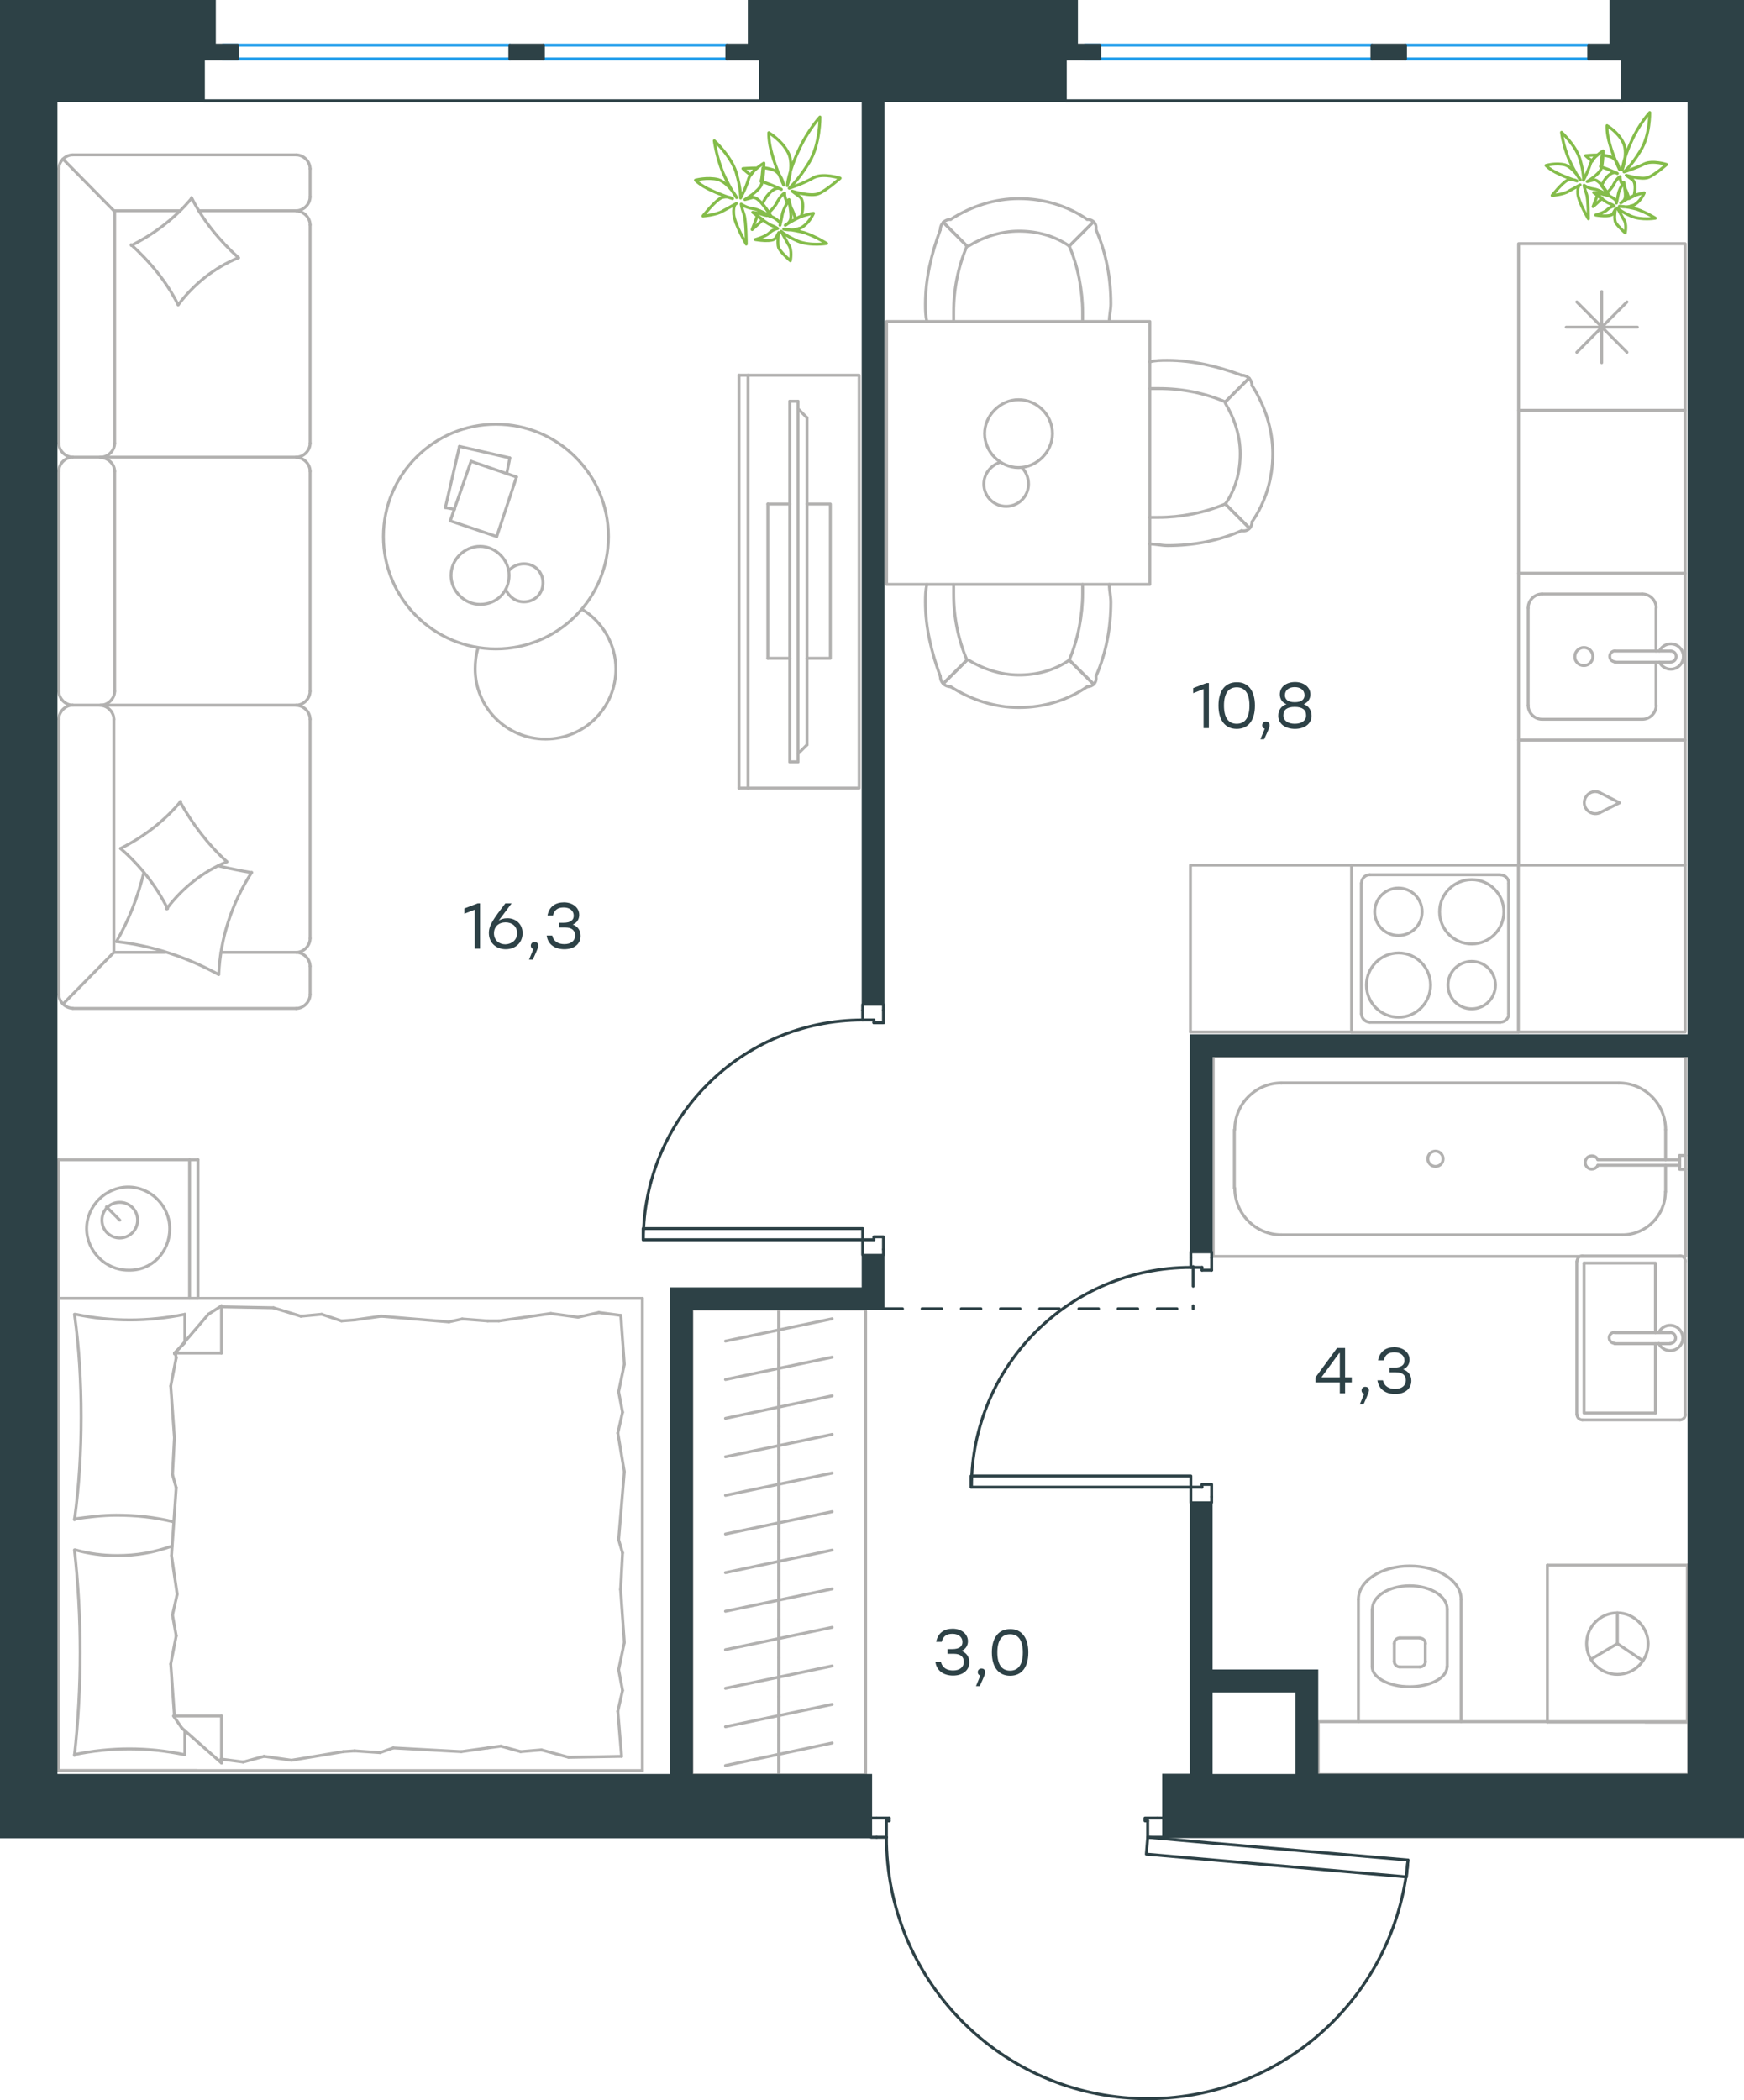 <?xml version="1.0" encoding="utf-8"?>
<!-- Generator: Adobe Illustrator 26.5.0, SVG Export Plug-In . SVG Version: 6.00 Build 0)  -->
<svg version="1.1" id="Слой_1" xmlns="http://www.w3.org/2000/svg" xmlns:xlink="http://www.w3.org/1999/xlink" x="0px" y="0px"
	 viewBox="0 0 889.7 1071.2" style="enable-background:new 0 0 889.7 1071.2;" xml:space="preserve">
<style type="text/css">
	.st0{fill:none;stroke:#B2B1B0;stroke-width:1.5;stroke-linecap:round;stroke-linejoin:round;stroke-miterlimit:22.926;}
	.st1{fill:none;stroke:#2D4146;stroke-width:1.5;stroke-linecap:round;stroke-linejoin:round;stroke-miterlimit:22.926;}
	.st2{fill:none;stroke:#1D9CEB;stroke-width:1.5;stroke-linecap:round;stroke-linejoin:round;stroke-miterlimit:22.926;}
	.st3{fill:#2D4146;stroke:#2D4146;stroke-miterlimit:10;}
	.st4{enable-background:new    ;}
	.st5{fill:#2D4146;}
	
		.st6{fill:none;stroke:#2D4146;stroke-width:1.5;stroke-linecap:round;stroke-linejoin:round;stroke-miterlimit:22.926;stroke-dasharray:10;}
	.st7{fill:none;stroke:#84BC4A;stroke-width:1.5;stroke-linecap:round;stroke-linejoin:round;stroke-miterlimit:22.926;}
</style>
<g>
	<line class="st0" x1="397.3" y1="668.5" x2="397.3" y2="688.2"/>
	<line class="st0" x1="370.1" y1="684.1" x2="424.5" y2="672.7"/>
	<line class="st0" x1="397.3" y1="688.2" x2="397.3" y2="707.9"/>
	<line class="st0" x1="370.1" y1="703.7" x2="424.5" y2="692.3"/>
	<line class="st0" x1="397.3" y1="707.9" x2="397.3" y2="727.6"/>
	<line class="st0" x1="370.1" y1="723.5" x2="424.5" y2="712"/>
	<line class="st0" x1="397.3" y1="727.6" x2="397.3" y2="747.2"/>
	<line class="st0" x1="370.1" y1="743.1" x2="424.5" y2="731.7"/>
	<line class="st0" x1="397.3" y1="747.2" x2="397.3" y2="767"/>
	<line class="st0" x1="370.1" y1="762.8" x2="424.5" y2="751.4"/>
	<line class="st0" x1="397.3" y1="767" x2="397.3" y2="786.6"/>
	<line class="st0" x1="370.1" y1="782.5" x2="424.5" y2="771.1"/>
	<line class="st0" x1="397.3" y1="667.8" x2="397.3" y2="905.4"/>
	<line class="st0" x1="397.3" y1="786.6" x2="397.3" y2="806.3"/>
	<line class="st0" x1="370.1" y1="802.2" x2="424.5" y2="790.7"/>
	<line class="st0" x1="397.3" y1="806.3" x2="397.3" y2="825.9"/>
	<line class="st0" x1="370.1" y1="821.9" x2="424.5" y2="810.5"/>
	<line class="st0" x1="397.3" y1="825.9" x2="397.3" y2="845.6"/>
	<line class="st0" x1="370.1" y1="841.5" x2="424.5" y2="830.1"/>
	<line class="st0" x1="397.3" y1="845.6" x2="397.3" y2="865.4"/>
	<line class="st0" x1="370.1" y1="861.2" x2="424.5" y2="849.8"/>
	<line class="st0" x1="397.3" y1="865.4" x2="397.3" y2="885"/>
	<line class="st0" x1="370.1" y1="880.8" x2="424.5" y2="869.4"/>
	<line class="st0" x1="397.3" y1="885" x2="397.3" y2="904.7"/>
	<line class="st0" x1="370.1" y1="900.6" x2="424.5" y2="889.1"/>
	<rect x="353" y="667.8" class="st0" width="88.6" height="237.6"/>
</g>
<line class="st0" x1="849.7" y1="607.9" x2="849.7" y2="594.4"/>
<path class="st0" d="M815.1,591.5c-0.7-1.4-2.2-2.2-3.8-1.8c-1.5,0.3-2.6,1.7-2.6,3.3s1.1,2.9,2.6,3.3c1.5,0.3,3.1-0.4,3.8-1.8"/>
<line class="st0" x1="856.9" y1="594.4" x2="815.1" y2="594.4"/>
<line class="st0" x1="856.9" y1="591.6" x2="815.1" y2="591.6"/>
<line class="st0" x1="856.9" y1="589.4" x2="859.9" y2="589.4"/>
<polyline class="st0" points="856.9,589.4 856.9,596.5 859.9,596.5 "/>
<path class="st0" d="M736.2,591.1c0-2.1-1.7-3.9-3.9-3.9c-2.1,0-3.9,1.7-3.9,3.9c0,2.1,1.7,3.9,3.9,3.9S736.2,593.3,736.2,591.1"/>
<path class="st0" d="M827.6,629.9c12.2,0,22-9.9,22-22"/>
<path class="st0" d="M849.7,576.2c0-13.1-10.7-23.8-23.8-23.8"/>
<path class="st0" d="M629.9,606.1c0,13.1,10.7,23.8,23.8,23.8"/>
<path class="st0" d="M653.7,552.4c-13.1,0-23.8,10.7-23.8,23.8"/>
<line class="st0" x1="849.7" y1="576.3" x2="849.7" y2="591.6"/>
<line class="st0" x1="827.6" y1="629.9" x2="653.6" y2="629.9"/>
<line class="st0" x1="629.7" y1="606.1" x2="629.7" y2="576.3"/>
<line class="st0" x1="653.6" y1="552.4" x2="825.8" y2="552.4"/>
<rect x="618.9" y="538.8" class="st0" width="241" height="102.1"/>
<g>
	<path class="st0" d="M714.1,835.5c-1.6,0-2.8,1.3-2.8,2.8"/>
	<path class="st0" d="M727.2,838.4c0-1.6-1.3-2.8-2.8-2.8"/>
	<path class="st0" d="M711.3,847.5c0,1.6,1.3,2.8,2.8,2.8"/>
	<path class="st0" d="M724.4,850.3c1.6,0,2.8-1.3,2.8-2.8"/>
	<line class="st0" x1="711.3" y1="847.5" x2="711.3" y2="838.4"/>
	<line class="st0" x1="714.1" y1="835.5" x2="724.3" y2="835.5"/>
	<line class="st0" x1="727.1" y1="838.4" x2="727.1" y2="847.5"/>
	<line class="st0" x1="724.3" y1="850.3" x2="714.1" y2="850.3"/>
	<path class="st0" d="M700,850.2c0,5.6,8.6,10.2,19.1,10.2c10.6,0,19.1-4.5,19.1-10.2"/>
	<line class="st0" x1="700" y1="820.9" x2="700" y2="850.3"/>
	<path class="st0" d="M738.3,820.8c0-6.6-8.6-11.9-19.1-11.9c-10.6,0-19.1,5.3-19.1,11.9"/>
	<line class="st0" x1="738.3" y1="820.9" x2="738.3" y2="850.3"/>
	<path class="st0" d="M745.4,815.8c0-9.4-11.7-17-26.2-17s-26.2,7.6-26.2,17"/>
	<line class="st0" x1="693" y1="815.8" x2="693" y2="878.2"/>
	<line class="st0" x1="745.4" y1="815.8" x2="745.4" y2="878.2"/>
	<rect x="672.5" y="878.2" class="st0" width="188.9" height="27"/>
</g>
<g>
	<line class="st0" x1="844.5" y1="685.4" x2="844.5" y2="720.8"/>
	<polyline class="st0" points="844.5,679.8 844.5,644.3 808.1,644.3 	"/>
	<polyline class="st0" points="808.1,644.3 808.1,720.8 844.5,720.8 	"/>
	<path class="st0" d="M804.5,721.5c0,1.6,1.3,2.8,2.8,2.8"/>
	<path class="st0" d="M807.3,640.6c-1.6,0-2.8,1.3-2.8,2.8"/>
	<path class="st0" d="M857,724.3c1.6,0,2.8-1.3,2.8-2.8"/>
	<path class="st0" d="M859.8,643.4c0-1.6-1.3-2.8-2.8-2.8"/>
	<path class="st0" d="M823.7,679.6c-1.6,0-2.8,1.3-2.8,2.8c0,1.6,1.3,2.8,2.8,2.8"/>
	<line class="st0" x1="852" y1="685.4" x2="823.7" y2="685.4"/>
	<path class="st0" d="M852,685.3c1.6,0,2.8-1.3,2.8-2.8c0-1.6-1.3-2.8-2.8-2.8"/>
	<line class="st0" x1="852" y1="679.8" x2="823.7" y2="679.8"/>
	<path class="st0" d="M846.2,685.3c1.3,2.7,4.4,4.2,7.3,3.5c2.9-0.7,5-3.3,5-6.3s-2.1-5.6-5-6.3c-3-0.7-6,0.8-7.3,3.5"/>
	<line class="st0" x1="856.9" y1="724.3" x2="807.3" y2="724.3"/>
	<line class="st0" x1="804.4" y1="721.6" x2="804.4" y2="643.5"/>
	<line class="st0" x1="807.3" y1="640.7" x2="856.9" y2="640.7"/>
	<line class="st0" x1="859.7" y1="643.5" x2="859.7" y2="721.6"/>
</g>
<g>
	<line class="st0" x1="844.8" y1="359.8" x2="844.8" y2="337.8"/>
	<path class="st0" d="M808,339.5c2.5,0,4.6-2.1,4.6-4.6c0-2.6-2.1-4.6-4.6-4.6s-4.6,2.1-4.6,4.6C803.3,337.4,805.4,339.5,808,339.5"
		/>
	<path class="st0" d="M824,332c-1.6,0-2.8,1.3-2.8,2.8c0,1.6,1.3,2.8,2.8,2.8"/>
	<line class="st0" x1="852.2" y1="337.8" x2="823.9" y2="337.8"/>
	<path class="st0" d="M852.3,337.7c1.6,0,2.8-1.3,2.8-2.8c0-1.6-1.3-2.8-2.8-2.8"/>
	<line class="st0" x1="852.2" y1="332.1" x2="823.9" y2="332.1"/>
	<path class="st0" d="M846.5,337.7c1.3,2.7,4.4,4.2,7.3,3.5c2.9-0.7,5-3.3,5-6.3s-2.1-5.7-5-6.3c-2.9-0.7-6,0.8-7.3,3.5"/>
	<path class="st0" d="M837.8,366.9c3.9,0,7.1-3.2,7.1-7.1"/>
	<path class="st0" d="M844.9,310.1c0-3.9-3.2-7.1-7.1-7.1"/>
	<path class="st0" d="M779.6,359.8c0,3.9,3.2,7.1,7.1,7.1"/>
	<path class="st0" d="M786.7,303c-3.9,0-7.1,3.2-7.1,7.1"/>
	<line class="st0" x1="837.7" y1="366.9" x2="786.7" y2="366.9"/>
	<line class="st0" x1="779.6" y1="359.8" x2="779.6" y2="310.2"/>
	<line class="st0" x1="786.7" y1="303" x2="837.7" y2="303"/>
	<line class="st0" x1="844.8" y1="310.2" x2="844.8" y2="332.1"/>
	<rect x="774.7" y="292.4" class="st0" width="85" height="85.1"/>
	<line class="st0" x1="804.4" y1="154" x2="830" y2="179.7"/>
	<line class="st0" x1="804.4" y1="179.7" x2="830" y2="154"/>
	<line class="st0" x1="817.1" y1="148.7" x2="817.1" y2="185"/>
	<line class="st0" x1="799" y1="166.9" x2="835.3" y2="166.9"/>
	<rect x="774.7" y="124.3" class="st0" width="85" height="85"/>
	<path class="st0" d="M816.1,404.3c-2.4-1.1-5.1-0.4-6.7,1.7c-1.6,2-1.6,4.9,0,6.9s4.4,2.7,6.7,1.7"/>
	<polyline class="st0" points="816.1,414.6 826.2,409.5 816.1,404.3 	"/>
	<rect x="774.7" y="377.5" class="st0" width="85" height="63.8"/>
	<path class="st0" d="M729.8,502.5c0-9-7.3-16.4-16.3-16.4s-16.4,7.3-16.4,16.4c0,9,7.3,16.4,16.4,16.4
		C722.5,518.9,729.8,511.5,729.8,502.5"/>
	<path class="st0" d="M762.9,502.5c0-6.7-5.4-12.1-12.1-12.1c-6.7,0-12.1,5.4-12.1,12.1s5.4,12.1,12.1,12.1S762.9,509.2,762.9,502.5
		"/>
	<path class="st0" d="M767.2,465.1c0-9-7.3-16.4-16.4-16.4c-9,0-16.4,7.3-16.4,16.4c0,9,7.3,16.4,16.4,16.4S767.2,474.1,767.2,465.1
		"/>
	<path class="st0" d="M725.5,465.1c0-6.7-5.4-12.1-12.1-12.1c-6.7,0-12.1,5.4-12.1,12.1s5.4,12.1,12.1,12.1S725.5,471.8,725.5,465.1
		"/>
	<path class="st0" d="M765.5,521.4c2.3,0,4.2-1.9,4.2-4.2"/>
	<path class="st0" d="M694.6,517.2c0,2.3,1.9,4.2,4.2,4.2"/>
	<path class="st0" d="M769.7,450.5c0-2.3-1.9-4.2-4.2-4.2"/>
	<path class="st0" d="M698.8,446.2c-2.3,0-4.2,1.9-4.2,4.2"/>
	<line class="st0" x1="765.4" y1="521.5" x2="698.7" y2="521.5"/>
	<line class="st0" x1="769.6" y1="450.5" x2="769.6" y2="517.2"/>
	<line class="st0" x1="698.7" y1="446.2" x2="765.4" y2="446.2"/>
	<line class="st0" x1="694.5" y1="517.2" x2="694.5" y2="450.5"/>
	<rect x="689.5" y="441.3" class="st0" width="85.1" height="85.2"/>
	<polyline class="st0" points="607.3,526.4 607.3,441.3 689.5,441.3 	"/>
	<line class="st0" x1="774.7" y1="209.4" x2="774.7" y2="292.4"/>
	<line class="st0" x1="859.7" y1="209.4" x2="859.7" y2="292.4"/>
	<line class="st0" x1="689.5" y1="526.4" x2="607.3" y2="526.4"/>
	<polyline class="st0" points="774.7,526.4 859.7,526.4 859.7,441.3 	"/>
</g>
<g>
	<line class="st0" x1="860.8" y1="798.4" x2="789.4" y2="798.4"/>
	<g>
		<line class="st0" x1="789.4" y1="878.4" x2="789.4" y2="798.4"/>
		<line class="st0" x1="839.4" y1="878.4" x2="860.8" y2="878.4"/>
		<line class="st0" x1="789.4" y1="878.4" x2="860.8" y2="878.4"/>
		<line class="st0" x1="825.1" y1="838.4" x2="837.9" y2="847"/>
		<line class="st0" x1="825.1" y1="838.4" x2="825.1" y2="822.7"/>
		<line class="st0" x1="825.1" y1="838.4" x2="811.6" y2="846.4"/>
		<path class="st0" d="M825.1,822.7c-8.7,0-15.7,7-15.7,15.7c0,8.6,7,15.7,15.7,15.7s15.7-7,15.7-15.7
			C840.8,830.1,833.7,822.7,825.1,822.7z"/>
		<line class="st0" x1="860.8" y1="878.4" x2="860.8" y2="798.4"/>
	</g>
</g>
<g>
	<rect x="452.3" y="164" class="st0" width="134.3" height="134.1"/>
	<path class="st0" d="M545.5,336.7c-7.6,5.3-16.6,7.6-25.7,7.6c-9.1,0-18.2-3-25.7-7.6"/>
	<path class="st0" d="M565.9,298.1c0,3,0.8,6,0.8,9.1c0,12.8-2.3,25.7-7.6,37.8"/>
	<path class="st0" d="M479.7,345c-4.5-12.1-7.6-24.9-7.6-37.8c0-3,0-6,0.8-9.1"/>
	<path class="st0" d="M552.3,298.1c0,1.5,0,3,0,4.5c0,11.3-2.3,23.4-6.8,34"/>
	<path class="st0" d="M493.3,336.7c-4.5-10.6-6.8-21.9-6.8-34c0-1.5,0-3,0-4.5"/>
	<path class="st0" d="M554.6,350.3c-9.8,6.8-21.9,10.6-34.8,10.6c-12.1,0-24.2-3.8-34.8-10.6"/>
	<line class="st0" x1="545.5" y1="336.7" x2="557.6" y2="348.7"/>
	<line class="st0" x1="493.3" y1="336.7" x2="481.2" y2="348.7"/>
	<line class="st0" x1="545.5" y1="336.7" x2="557.6" y2="348.7"/>
	<line class="st0" x1="493.3" y1="336.7" x2="481.2" y2="348.7"/>
	<path class="st0" d="M485,350.3c-3,0-5.3-2.3-5.3-5.3"/>
	<path class="st0" d="M559.1,345c0.6,3-1.5,5.3-4.5,5.3"/>
	<path class="st0" d="M545.5,125.5c-7.6-5.3-16.6-7.6-25.7-7.6c-9.1,0-18.2,3-25.7,7.6"/>
	<path class="st0" d="M565.9,164c0-3,0.8-6,0.8-9.1c0-12.8-2.3-25.7-7.6-37.8"/>
	<path class="st0" d="M479.7,117.2c-4.5,12.1-7.6,24.9-7.6,37.8c0,3,0,6,0.8,9.1"/>
	<path class="st0" d="M552.3,164c0-1.5,0-3,0-4.5c0-11.3-2.3-23.4-6.8-34"/>
	<path class="st0" d="M493.3,125.5c-4.5,10.6-6.8,21.9-6.8,34c0,1.5,0,3,0,4.5"/>
	<path class="st0" d="M554.6,111.9c-9.8-6.8-21.9-10.6-34.8-10.6c-12.1,0-24.2,3.8-34.8,10.6"/>
	<line class="st0" x1="545.5" y1="125.5" x2="557.6" y2="113.4"/>
	<line class="st0" x1="493.3" y1="125.5" x2="481.2" y2="113.4"/>
	<line class="st0" x1="545.5" y1="125.5" x2="557.6" y2="113.4"/>
	<line class="st0" x1="493.3" y1="125.5" x2="481.2" y2="113.4"/>
	<path class="st0" d="M485,111.9c-3,0-5.3,2.3-5.3,5.3"/>
	<path class="st0" d="M559.1,117.2c0.6-3-1.5-5.3-4.5-5.3"/>
	<path class="st0" d="M625.1,257.1c5.3-7.6,7.6-16.6,7.6-25.7c0-9.1-3-18.1-7.6-25.7"/>
	<path class="st0" d="M586.5,277.5c3,0,6.1,0.8,9.1,0.8c12.9,0,25.7-2.3,37.8-7.6"/>
	<path class="st0" d="M633.4,191.4c-12.1-4.5-25-7.6-37.8-7.6c-3,0-6.1,0-9.1,0.8"/>
	<path class="st0" d="M586.5,263.9c1.5,0,3,0,4.5,0c11.3,0,23.4-2.3,34-6.8"/>
	<path class="st0" d="M625.1,205c-10.6-4.5-21.9-6.8-34-6.8c-1.5,0-3,0-4.5,0"/>
	<path class="st0" d="M638.7,266.2c6.8-9.8,10.6-21.9,10.6-34.8c0-12.1-3.8-24.2-10.6-34.8"/>
	<line class="st0" x1="625.1" y1="257.1" x2="637.2" y2="269.2"/>
	<line class="st0" x1="625.1" y1="205" x2="637.2" y2="192.9"/>
	<line class="st0" x1="625.1" y1="257.1" x2="637.2" y2="269.2"/>
	<line class="st0" x1="625.1" y1="205" x2="637.2" y2="192.9"/>
	<path class="st0" d="M638.7,196.7c0-3-2.3-5.3-5.3-5.3"/>
	<path class="st0" d="M633.4,270.7c3,0.6,5.3-1.5,5.3-4.5"/>
	<path class="st0" d="M519.6,203.9c-9.3,0-17.3,8-17.3,17.3s8,17.3,17.3,17.3s17.3-8,17.3-17.3C536.9,211.5,528.9,203.9,519.6,203.9
		z"/>
	<path class="st0" d="M521.3,238.5c2.1,2.1,3.4,5.1,3.4,8.4c0,6.3-5.1,11.4-11.4,11.4c-6.3,0-11.4-5.1-11.4-11.4c0-5.1,3.4-9.3,8-11
		"/>
</g>
<g>
	<line class="st0" x1="29.8" y1="662.3" x2="29.8" y2="591.6"/>
	<line class="st0" x1="101" y1="591.6" x2="101" y2="662.3"/>
	<line class="st0" x1="101" y1="662.3" x2="29.8" y2="662.3"/>
	<line class="st0" x1="29.8" y1="591.6" x2="101" y2="591.6"/>
	<line class="st0" x1="61.1" y1="622.4" x2="54.3" y2="615.6"/>
	<line class="st0" x1="96.7" y1="591.6" x2="96.7" y2="662.3"/>
	<path class="st0" d="M86.6,626.7c0-11.5-9.6-21.2-21.2-21.2c-11.5,0-21.2,9.6-21.2,21.2c0,11.5,9.6,21.2,21.2,21.2
		C77.4,648.3,86.6,638.7,86.6,626.7z"/>
	<path class="st0" d="M70.2,622.4c0-5.3-4.3-9.1-9.1-9.1c-5.3,0-9.1,4.3-9.1,9.1c0,5.3,4.3,9.1,9.1,9.1S70.2,627.6,70.2,622.4z"/>
	<line class="st0" x1="29.8" y1="903.2" x2="29.8" y2="662.3"/>
	<line class="st0" x1="94.3" y1="882.8" x2="94.3" y2="895"/>
	<line class="st0" x1="89" y1="690.2" x2="113" y2="690.2"/>
	<line class="st0" x1="94.3" y1="684.9" x2="89" y2="690.2"/>
	<line class="st0" x1="327.7" y1="903.2" x2="29.8" y2="903.2"/>
	<line class="st0" x1="113" y1="666.1" x2="113" y2="690.2"/>
	<line class="st0" x1="29.8" y1="662.3" x2="327.7" y2="662.3"/>
	<line class="st0" x1="113" y1="899.3" x2="92.8" y2="881.5"/>
	<line class="st0" x1="92.8" y1="881.5" x2="88.5" y2="875.3"/>
	<line class="st0" x1="94.3" y1="670.4" x2="94.3" y2="684.5"/>
	<line class="st0" x1="89" y1="875.3" x2="113" y2="875.3"/>
	<line class="st0" x1="89" y1="690.6" x2="106.3" y2="670.4"/>
	<line class="st0" x1="106.3" y1="670.4" x2="113" y2="666.1"/>
	<line class="st0" x1="113" y1="899.3" x2="113" y2="875.3"/>
	<line class="st0" x1="317.6" y1="792.1" x2="316.6" y2="810.8"/>
	<line class="st0" x1="315.2" y1="731" x2="318.5" y2="750.7"/>
	<line class="st0" x1="315.6" y1="709.9" x2="317.6" y2="720.4"/>
	<line class="st0" x1="317.6" y1="720.4" x2="315.2" y2="731"/>
	<line class="st0" x1="315.6" y1="785.4" x2="317.6" y2="792.1"/>
	<line class="st0" x1="318.5" y1="750.7" x2="315.6" y2="785.4"/>
	<line class="st0" x1="316.7" y1="670.9" x2="318.5" y2="695.9"/>
	<line class="st0" x1="318.5" y1="695.9" x2="315.6" y2="709.9"/>
	<line class="st0" x1="315.2" y1="872.9" x2="317.1" y2="895.9"/>
	<line class="st0" x1="315.6" y1="851.7" x2="317.6" y2="862.3"/>
	<line class="st0" x1="317.6" y1="862.3" x2="315.2" y2="872.9"/>
	<line class="st0" x1="316.6" y1="810.8" x2="318.5" y2="837.8"/>
	<line class="st0" x1="318.5" y1="837.8" x2="315.6" y2="851.7"/>
	<line class="st0" x1="327.7" y1="903.2" x2="327.7" y2="662.3"/>
	<path class="st0" d="M38,790.6c1.9,17.3,2.9,34.6,2.9,52.4c0,17.3-1,35.1-2.9,52.4"/>
	<path class="st0" d="M87.9,788.6c-9.6,3.4-18.1,4.9-28.3,4.9c-7.2,0-14.4-1-21.2-2.9"/>
	<path class="st0" d="M38,895c9.1-1.9,18.8-2.9,27.9-2.9c9.6,0,18.8,1,27.9,2.9"/>
	<path class="st0" d="M38,774.8c7.2-1,14.4-1.9,21.2-1.9c10.1,0,19.7,1,29.4,3.4"/>
	<line class="st0" x1="174.2" y1="673.8" x2="180.9" y2="673.3"/>
	<line class="st0" x1="153.5" y1="671.4" x2="164.1" y2="670.4"/>
	<line class="st0" x1="164.1" y1="670.4" x2="174.2" y2="673.8"/>
	<line class="st0" x1="113" y1="666.6" x2="139.5" y2="667.1"/>
	<line class="st0" x1="139.5" y1="667.1" x2="153.5" y2="671.4"/>
	<line class="st0" x1="235.8" y1="672.8" x2="248.8" y2="673.8"/>
	<line class="st0" x1="180.9" y1="673.3" x2="194.4" y2="671.4"/>
	<line class="st0" x1="229" y1="674.3" x2="235.8" y2="672.8"/>
	<line class="st0" x1="194.4" y1="671.4" x2="229" y2="674.3"/>
	<line class="st0" x1="248.8" y1="673.8" x2="254.5" y2="673.8"/>
	<line class="st0" x1="294.9" y1="671.9" x2="305.5" y2="669.5"/>
	<line class="st0" x1="305.5" y1="669.5" x2="316.1" y2="670.9"/>
	<line class="st0" x1="254.5" y1="673.8" x2="281" y2="670"/>
	<line class="st0" x1="281" y1="670" x2="294.9" y2="671.9"/>
	<line class="st0" x1="255.5" y1="890.7" x2="248.8" y2="891.6"/>
	<line class="st0" x1="276.2" y1="892.6" x2="265.6" y2="893.5"/>
	<line class="st0" x1="265.6" y1="893.5" x2="255.5" y2="890.7"/>
	<line class="st0" x1="317.1" y1="895.9" x2="290.1" y2="896.4"/>
	<line class="st0" x1="290.1" y1="896.4" x2="276.2" y2="892.6"/>
	<line class="st0" x1="193.9" y1="894" x2="180.9" y2="893.1"/>
	<line class="st0" x1="248.8" y1="891.6" x2="235.3" y2="893.5"/>
	<line class="st0" x1="200.6" y1="891.6" x2="193.9" y2="894"/>
	<line class="st0" x1="235.3" y1="893.5" x2="200.6" y2="891.6"/>
	<line class="st0" x1="180.9" y1="893.1" x2="175.1" y2="893.5"/>
	<line class="st0" x1="113.5" y1="897.4" x2="112.6" y2="897.4"/>
	<line class="st0" x1="134.7" y1="895.9" x2="124.1" y2="898.8"/>
	<line class="st0" x1="124.1" y1="898.8" x2="113.5" y2="897.4"/>
	<line class="st0" x1="175.1" y1="893.5" x2="148.7" y2="897.9"/>
	<line class="st0" x1="148.7" y1="897.9" x2="134.7" y2="895.9"/>
	<path class="st0" d="M38,670.4c2.4,17.3,3.4,34.6,3.4,52.4c0,17.3-1,35.1-3.4,52.4"/>
	<path class="st0" d="M94.3,670.4c-9.1,1.9-18.8,2.9-27.9,2.9c-9.6,0-18.8-1-27.9-2.9"/>
	<line class="st0" x1="88" y1="752.2" x2="89" y2="733.4"/>
	<line class="st0" x1="90.4" y1="813.2" x2="87.5" y2="793.5"/>
	<line class="st0" x1="89.9" y1="834.4" x2="88" y2="823.8"/>
	<line class="st0" x1="88" y1="823.8" x2="90.4" y2="813.2"/>
	<line class="st0" x1="89.9" y1="758.9" x2="88" y2="752.2"/>
	<line class="st0" x1="87.5" y1="793.5" x2="89.9" y2="758.9"/>
	<line class="st0" x1="89" y1="875.3" x2="87.1" y2="848.8"/>
	<line class="st0" x1="87.1" y1="848.8" x2="89.9" y2="834.4"/>
	<line class="st0" x1="89.9" y1="692.6" x2="89.5" y2="690.2"/>
	<line class="st0" x1="89" y1="733.4" x2="87.1" y2="707"/>
	<line class="st0" x1="87.1" y1="707" x2="89.9" y2="692.6"/>
	<line class="st0" x1="29.8" y1="903.2" x2="100.5" y2="903.2"/>
</g>
<g>
	<line class="st0" x1="234.4" y1="227.7" x2="260.1" y2="233.6"/>
	<line class="st0" x1="260.1" y1="233.6" x2="258.5" y2="241.6"/>
	<line class="st0" x1="231.9" y1="259.8" x2="227.2" y2="258.9"/>
	<line class="st0" x1="227.2" y1="258.9" x2="234.4" y2="227.7"/>
	<line class="st0" x1="240.3" y1="235.3" x2="263.5" y2="243.3"/>
	<line class="st0" x1="263.5" y1="243.3" x2="253.4" y2="273.7"/>
	<line class="st0" x1="253.4" y1="273.7" x2="229.7" y2="265.7"/>
	<line class="st0" x1="229.7" y1="265.7" x2="240.3" y2="235.3"/>
	<ellipse class="st0" cx="253" cy="273.7" rx="57.4" ry="57.3"/>
	<path class="st0" d="M259.7,293.5c0-8-6.8-14.8-14.8-14.8s-14.8,6.7-14.8,14.8c0,8,6.8,14.8,14.8,14.8
		C253.4,308.3,259.7,301.9,259.7,293.5z"/>
	<path class="st0" d="M259.7,291c1.7-2.1,4.6-3.4,7.6-3.4c5.5,0,9.7,4.2,9.7,9.7s-4.2,9.7-9.7,9.7c-4.2,0-7.6-2.5-9.3-6.3"/>
	<path class="st0" d="M296.9,310.8c10.6,6.3,17.3,18.1,17.3,30.4c0,19.8-16,35.8-35.9,35.8c-19.8,0-35.9-16-35.9-35.8
		c0-3.5,0.4-7,1.4-10.5"/>
</g>
<g>
	<g>
		<line class="st0" x1="381.6" y1="191.4" x2="381.6" y2="402"/>
		<polyline class="st0" points="377,402 438.3,402 438.3,191.4 377,191.4 		"/>
		<line class="st0" x1="377" y1="191.4" x2="377" y2="402"/>
	</g>
	<g>
		<polyline class="st0" points="411.7,335.8 423.6,335.8 423.6,257.1 411.7,257.1 		"/>
		<line class="st0" x1="402.9" y1="257.1" x2="391.7" y2="257.1"/>
		<line class="st0" x1="391.7" y1="257.1" x2="391.7" y2="335.8"/>
		<line class="st0" x1="391.7" y1="335.8" x2="402.9" y2="335.8"/>
		<line class="st0" x1="402.9" y1="204.7" x2="407.1" y2="204.7"/>
		<line class="st0" x1="411.7" y1="379.9" x2="407.1" y2="384.5"/>
		<line class="st0" x1="407.1" y1="208.5" x2="411.7" y2="213.1"/>
		<line class="st0" x1="407.1" y1="388.6" x2="407.1" y2="204.7"/>
		<line class="st0" x1="402.9" y1="204.7" x2="402.9" y2="388.6"/>
		<line class="st0" x1="402.9" y1="388.6" x2="407.1" y2="388.6"/>
		<line class="st0" x1="411.7" y1="213.1" x2="411.7" y2="379.9"/>
	</g>
</g>
<g>
	<line class="st0" x1="37.1" y1="514.4" x2="151.1" y2="514.4"/>
	<line class="st0" x1="158.2" y1="352.6" x2="158.2" y2="240.4"/>
	<line class="st0" x1="158.2" y1="226.1" x2="158.2" y2="114.7"/>
	<line class="st0" x1="30" y1="86.1" x2="30" y2="226.1"/>
	<line class="st0" x1="158.2" y1="507.2" x2="158.2" y2="492.9"/>
	<line class="st0" x1="151.1" y1="485.8" x2="112.7" y2="485.8"/>
	<line class="st0" x1="58.1" y1="485.8" x2="58.1" y2="366.9"/>
	<line class="st0" x1="58.1" y1="107.5" x2="91.3" y2="107.5"/>
	<line class="st0" x1="158.2" y1="100.4" x2="158.2" y2="86.1"/>
	<line class="st0" x1="151.1" y1="79" x2="37.1" y2="79"/>
	<line class="st0" x1="32.4" y1="511.9" x2="58.1" y2="485.8"/>
	<line class="st0" x1="58.1" y1="107.5" x2="32.1" y2="81.1"/>
	<line class="st0" x1="51.4" y1="359.7" x2="37.1" y2="359.7"/>
	<line class="st0" x1="151.1" y1="233.2" x2="51.4" y2="233.2"/>
	<line class="st0" x1="151.1" y1="359.7" x2="51.4" y2="359.7"/>
	<line class="st0" x1="51.4" y1="233.2" x2="37.1" y2="233.2"/>
	<line class="st0" x1="158.2" y1="478.6" x2="158.2" y2="366.9"/>
	<line class="st0" x1="30" y1="366.9" x2="30" y2="507.2"/>
	<line class="st0" x1="58.5" y1="352.6" x2="58.5" y2="240.4"/>
	<line class="st0" x1="30" y1="240.4" x2="30" y2="352.6"/>
	<line class="st0" x1="58.5" y1="226.1" x2="58.5" y2="107.5"/>
	<line class="st0" x1="101.4" y1="107.5" x2="151.1" y2="107.5"/>
	<line class="st0" x1="84.2" y1="485.8" x2="58.1" y2="485.8"/>
	<path class="st0" d="M30,507.2c0,3.8,3.4,7.1,7.1,7.1"/>
	<path class="st0" d="M37.1,79c-3.8,0-7.1,3.4-7.1,7.1"/>
	<path class="st0" d="M158.2,114.7c0-3.8-3.4-7.1-7.1-7.1"/>
	<path class="st0" d="M151.1,514.4c3.8,0,7.1-3.4,7.1-7.1"/>
	<path class="st0" d="M158.2,492.9c0-3.8-3.4-7.1-7.1-7.1"/>
	<path class="st0" d="M151.1,485.8c3.8,0,7.1-3.4,7.1-7.1"/>
	<path class="st0" d="M158.2,240.4c0-3.8-3.4-7.1-7.1-7.1"/>
	<path class="st0" d="M151.1,359.7c3.8,0,7.1-3.4,7.1-7.1"/>
	<path class="st0" d="M158.2,366.9c0-3.8-3.4-7.1-7.1-7.1"/>
	<path class="st0" d="M151.1,107.5c3.8,0,7.1-3.4,7.1-7.1"/>
	<path class="st0" d="M158.2,86.1c0-3.8-3.4-7.1-7.1-7.1"/>
	<path class="st0" d="M58.1,366.9c0-3.8-3.4-7.1-7.1-7.1"/>
	<path class="st0" d="M37.1,359.7c-3.8,0-7.1,3.4-7.1,7.1"/>
	<path class="st0" d="M51.4,359.7c3.8,0,7.1-3.4,7.1-7.1"/>
	<path class="st0" d="M30,352.6c0,3.8,3.4,7.1,7.1,7.1"/>
	<path class="st0" d="M58.5,240.4c0-3.8-3.6-7.1-7.6-7.1"/>
	<path class="st0" d="M37.1,233.2c-3.8,0-7.1,3.4-7.1,7.1"/>
	<path class="st0" d="M51.4,233.2c3.8,0,7.1-3.4,7.1-7.1"/>
	<path class="st0" d="M30,226.1c0,3.8,3.4,7.1,7.1,7.1"/>
	<path class="st0" d="M97.7,100.8c5.9,11.8,14.3,21.9,24,30.7"/>
	<path class="st0" d="M121.6,131.5c-12.2,5-22.7,13.4-30.7,24"/>
	<path class="st0" d="M90.9,155.5c-5.9-11.8-14.3-21.9-24-30.7"/>
	<path class="st0" d="M67,125.2c11.8-5.9,22.3-13.9,30.7-24"/>
	<path class="st0" d="M91.8,408.9c6.3,11.3,14.3,21.9,24,30.7"/>
	<path class="st0" d="M115.7,439.6c-12.2,5-22.7,13.4-30.7,24"/>
	<path class="st0" d="M85.5,463.5c-5.9-11.8-13.9-21.9-24-30.7"/>
	<path class="st0" d="M61.5,432.8c11.8-5.9,22.3-13.9,30.7-24"/>
	<path class="st0" d="M111.5,441.7c5.5,1.3,11.4,2.5,16.8,3.4"/>
	<path class="st0" d="M128.4,445c-10.1,15.6-16,33.6-16.8,52.1"/>
	<path class="st0" d="M111.5,497.1c-16-8.8-33.6-14.7-52.1-16.8"/>
	<path class="st0" d="M59.4,480.3c6.3-10.9,10.9-22.7,13.9-34.9"/>
	<path class="st0" d="M151.1,233.2c3.8,0,7.1-3.4,7.1-7.1"/>
</g>
<line class="st1" x1="447.2" y1="937.2" x2="444.4" y2="937.2"/>
<polyline class="st1" points="593.4,937.2 590.4,937.2 585.5,937.2 "/>
<line class="st1" x1="452.2" y1="937.2" x2="447.2" y2="937.2"/>
<path class="st1" d="M452.2,937.2c0,71.4,56.2,130.1,127.5,133.2s132.4-50.5,138.6-121.6"/>
<line class="st1" x1="447.2" y1="927.4" x2="453.6" y2="927.4"/>
<line class="st1" x1="590.4" y1="927.4" x2="593.4" y2="927.4"/>
<line class="st1" x1="585.5" y1="937.2" x2="585.5" y2="928.8"/>
<polyline class="st1" points="590.4,927.4 584.1,927.4 584.1,928.8 585.5,928.8 "/>
<line class="st1" x1="452.2" y1="928.8" x2="453.6" y2="928.8"/>
<line class="st1" x1="444.4" y1="927.4" x2="447.2" y2="927.4"/>
<line class="st1" x1="452.2" y1="937.2" x2="452.2" y2="928.8"/>
<line class="st1" x1="453.6" y1="928.8" x2="453.6" y2="927.4"/>
<polygon class="st1" points="718.3,948.8 717.5,957.4 686.6,954.7 584.8,945.8 585.5,937.2 616.6,940 "/>
<line class="st1" x1="440.1" y1="515.3" x2="440.1" y2="512.5"/>
<polyline class="st1" points="440.1,640.1 440.1,637.3 440.1,632.4 "/>
<line class="st1" x1="440.1" y1="520.3" x2="440.1" y2="515.3"/>
<path class="st1" d="M440.2,520.3c-61.9,0-112,50.1-112,112"/>
<line class="st1" x1="450.7" y1="515.3" x2="450.7" y2="521.7"/>
<line class="st1" x1="450.7" y1="637.3" x2="450.7" y2="640.1"/>
<line class="st1" x1="440.1" y1="632.4" x2="445.8" y2="632.4"/>
<polyline class="st1" points="450.7,637.3 450.7,630.9 445.8,630.9 445.8,632.4 "/>
<line class="st1" x1="445.8" y1="520.3" x2="445.8" y2="521.7"/>
<line class="st1" x1="450.7" y1="512.5" x2="450.7" y2="515.3"/>
<line class="st1" x1="440.1" y1="520.3" x2="445.8" y2="520.3"/>
<line class="st1" x1="445.8" y1="521.7" x2="450.7" y2="521.7"/>
<polygon class="st1" points="328.1,632.4 328.1,626.7 359.1,626.7 440.1,626.7 440.1,632.4 408.9,632.4 "/>
<line class="st1" x1="607.5" y1="641.6" x2="607.5" y2="638.7"/>
<polyline class="st1" points="607.5,766.4 607.5,763.5 607.5,758.6 "/>
<line class="st1" x1="607.5" y1="646.5" x2="607.5" y2="641.6"/>
<path class="st1" d="M607.6,646.5c-61.8,0-112,50.1-112,112"/>
<line class="st1" x1="618.1" y1="641.6" x2="618.1" y2="647.9"/>
<line class="st1" x1="618.1" y1="763.5" x2="618.1" y2="766.4"/>
<line class="st1" x1="607.5" y1="758.6" x2="613.2" y2="758.6"/>
<polyline class="st1" points="618.1,763.5 618.1,757.2 613.2,757.2 613.2,758.6 "/>
<line class="st1" x1="613.2" y1="646.5" x2="613.2" y2="647.9"/>
<line class="st1" x1="618.1" y1="638.7" x2="618.1" y2="641.6"/>
<line class="st1" x1="607.5" y1="646.5" x2="613.2" y2="646.5"/>
<line class="st1" x1="613.2" y1="647.9" x2="618.1" y2="647.9"/>
<polygon class="st1" points="495.4,758.6 495.4,752.9 526.5,752.9 607.5,752.9 607.5,758.6 576.3,758.6 "/>
<line class="st2" x1="810.5" y1="23" x2="716.9" y2="23"/>
<line class="st2" x1="699.9" y1="23" x2="553.5" y2="23"/>
<line class="st2" x1="810.5" y1="30.1" x2="716.9" y2="30.1"/>
<line class="st2" x1="699.9" y1="30.1" x2="553.5" y2="30.1"/>
<rect x="699.9" y="23" class="st1" width="17.1" height="7.1"/>
<rect x="543.9" y="23" class="st1" width="17.1" height="7.1"/>
<rect x="810.5" y="23" class="st1" width="17.1" height="7.1"/>
<line class="st1" x1="827.6" y1="51.4" x2="543.9" y2="51.4"/>
<line class="st2" x1="370.8" y1="23" x2="277.2" y2="23"/>
<line class="st2" x1="260.1" y1="23" x2="113.7" y2="23"/>
<line class="st2" x1="370.8" y1="30.1" x2="277.2" y2="30.1"/>
<line class="st2" x1="260.1" y1="30.1" x2="113.7" y2="30.1"/>
<rect x="260.1" y="23" class="st1" width="17.1" height="7.1"/>
<rect x="104.1" y="23" class="st1" width="17.1" height="7.1"/>
<rect x="370.8" y="23" class="st1" width="17.1" height="7.1"/>
<line class="st1" x1="387.8" y1="51.4" x2="104.1" y2="51.4"/>
<polygon class="st3" points="387.7,51.5 440.1,51.5 440.1,512.5 450.7,512.5 450.7,51.5 543.7,51.5 543.7,23.1 543.9,23.1 
	543.9,30.1 560.9,30.1 560.9,23 549.1,23 549.4,23 549.4,0.5 382,0.5 382,23 382,23 370.8,23 370.8,30.1 387.7,30.1 "/>
<rect x="699.9" y="23" class="st3" width="17.1" height="7.1"/>
<rect x="260.1" y="23" class="st3" width="17.1" height="7.1"/>
<rect x="104.1" y="23" class="st3" width="17.1" height="7.1"/>
<g class="st4">
	<path class="st5" d="M244.9,460.8v23.1h-2.7V464l-5.3,2.1v-2.7l6.8-2.6H244.9z"/>
	<path class="st5" d="M266.6,476c0,5-3.8,8.2-8.6,8.2c-4.7,0-8.6-3.1-8.6-8.3c0-4,2.4-7.2,8.4-15.1h3.2l-6.6,8.8
		c1.2-0.7,2.6-1.2,4.3-1.2C262.8,468.3,266.6,471.1,266.6,476z M263.8,476c0-3.5-2.6-5.5-5.9-5.5c-3.4,0-5.9,2.1-5.9,5.6
		s2.6,5.6,5.8,5.6C261.2,481.6,263.8,479.4,263.8,476z"/>
	<path class="st5" d="M271.8,489.5h-1.9l2.2-5.4c-0.8-0.2-1.3-0.9-1.3-1.7c0-1.1,0.8-1.9,1.9-1.9c0.8,0,1.9,0.4,1.9,1.9
		C274.6,483,274.5,483.7,271.8,489.5z"/>
	<path class="st5" d="M296.2,477.4c0,4.2-3.4,6.8-8.3,6.8c-4.5,0-8.4-2.2-9-7h2.8c0.7,3.1,3.2,4.4,6.2,4.4c3.4,0,5.5-1.7,5.5-4.4
		c0-2.3-1.4-4.1-5.1-4.1h-3.2v-2.4h2.4c3.5,0,5.2-1.3,5.2-3.6c0-2.6-2.1-4.2-5.1-4.2c-2.8,0-4.7,1-5.5,4.1h-2.8
		c0.9-4.7,4.2-6.7,8.4-6.7c4.4,0,7.8,2.6,7.8,6.4c0,2.2-1.2,4.1-3.3,4.9C294.7,472.5,296.2,474.6,296.2,477.4z"/>
</g>
<g class="st4">
	<path class="st5" d="M616.7,348.3v23.1H614v-19.9l-5.3,2.1V351l6.8-2.6H616.7z"/>
	<path class="st5" d="M640.2,359.9c0,7.6-3.4,11.9-9.3,11.9c-5.8,0-9.3-4.3-9.3-11.9s3.5-11.9,9.3-11.9
		C636.7,347.9,640.2,352.3,640.2,359.9z M637.4,359.9c0-6.6-2.6-9.3-6.5-9.3s-6.5,2.7-6.5,9.3s2.6,9.3,6.5,9.3
		S637.4,366.5,637.4,359.9z"/>
	<path class="st5" d="M644.9,377.1H643l2.2-5.4c-0.8-0.2-1.3-0.9-1.3-1.7c0-1.1,0.8-1.9,1.9-1.9c0.8,0,1.9,0.4,1.9,1.9
		C647.7,370.6,647.6,371.3,644.9,377.1z"/>
	<path class="st5" d="M669.1,365.1c0,4.2-3.7,6.7-8.5,6.7c-4.8,0-8.5-2.5-8.5-6.7c0-2.8,1.5-5,4.2-5.9c-2.2-0.8-3.4-2.7-3.4-5
		c0-3.9,3.4-6.3,7.8-6.3c4.3,0,7.8,2.5,7.8,6.3c0,2.2-1.2,4.1-3.4,5C667.6,360.1,669.1,362.3,669.1,365.1z M666.3,364.9
		c0-2.9-2-4.3-5.8-4.3c-3.8,0-5.8,1.4-5.8,4.3c0,2.7,2.4,4.3,5.8,4.3C663.9,369.2,666.3,367.7,666.3,364.9z M655.5,354.6
		c0,2.1,1.4,3.6,5,3.6s5-1.5,5-3.6c0-2.5-2-4.1-5-4.1C657.6,350.5,655.5,352,655.5,354.6z"/>
</g>
<g class="st4">
	<path class="st5" d="M494.5,847.9c0,4.2-3.4,6.8-8.3,6.8c-4.5,0-8.4-2.2-9-7h2.8c0.7,3.1,3.2,4.4,6.2,4.4c3.4,0,5.5-1.7,5.5-4.4
		c0-2.3-1.4-4.1-5.1-4.1h-3.2v-2.4h2.4c3.5,0,5.2-1.3,5.2-3.6c0-2.6-2.1-4.2-5.1-4.2c-2.8,0-4.7,1-5.5,4.1h-2.8
		c0.9-4.7,4.2-6.7,8.4-6.7c4.4,0,7.8,2.6,7.8,6.4c0,2.2-1.2,4.1-3.3,4.9C493,843.1,494.5,845.1,494.5,847.9z"/>
	<path class="st5" d="M499.8,860.1h-1.9l2.2-5.4c-0.8-0.2-1.3-0.9-1.3-1.7c0-1.1,0.8-1.9,1.9-1.9c0.8,0,1.9,0.4,1.9,1.9
		C502.6,853.6,502.5,854.3,499.8,860.1z"/>
	<path class="st5" d="M524.6,842.9c0,7.6-3.4,11.9-9.3,11.9c-5.8,0-9.3-4.3-9.3-11.9s3.5-11.9,9.3-11.9
		C521.1,830.9,524.6,835.3,524.6,842.9z M521.8,842.9c0-6.6-2.6-9.3-6.5-9.3s-6.5,2.7-6.5,9.3s2.6,9.3,6.5,9.3
		S521.8,849.5,521.8,842.9z"/>
</g>
<g class="st4">
	<path class="st5" d="M689.6,705.2h-3.4v5.5h-2.7v-5.5h-12.4v-2.6l11-15h4.1v15h3.4V705.2z M683.5,702.6v-12.4h-0.3l-9.1,12.4
		L683.5,702.6z"/>
	<path class="st5" d="M695.6,716.4h-1.9l2.2-5.4c-0.8-0.2-1.3-0.9-1.3-1.7c0-1.1,0.8-1.9,1.9-1.9c0.8,0,1.9,0.4,1.9,1.9
		C698.3,709.9,698.2,710.6,695.6,716.4z"/>
	<path class="st5" d="M720,704.3c0,4.2-3.4,6.8-8.3,6.8c-4.5,0-8.3-2.2-9-7h2.8c0.7,3.1,3.2,4.4,6.2,4.4c3.4,0,5.5-1.7,5.5-4.4
		c0-2.3-1.4-4.1-5.1-4.1h-3.2v-2.4h2.4c3.5,0,5.2-1.3,5.2-3.6c0-2.6-2.1-4.2-5.1-4.2c-2.8,0-4.7,1-5.5,4.1H703
		c0.9-4.7,4.2-6.7,8.3-6.7c4.4,0,7.8,2.6,7.8,6.4c0,2.2-1.2,4.1-3.3,4.9C718.4,699.4,720,701.5,720,704.3z"/>
</g>
<g>
	<polygon class="st3" points="109.6,0.5 0.5,0.5 0.5,23.1 109.6,23 	"/>
	<polygon class="st3" points="440.1,667.8 450.7,667.8 450.7,640.1 440.1,640.1 440.1,657.2 342.2,657.2 342.2,667.8 342.2,905.4 
		28.8,905.4 28.8,614.6 28.8,587.1 28.8,444.4 28.8,116.6 28.8,51.5 104,51.5 104,23.1 0.5,23.1 0.5,51.5 0.5,116.6 0.5,444.4 
		0.5,587.1 0.5,614.6 0.5,905.4 0.5,937.2 444.4,937.2 444.4,933.7 444.4,905.4 353,905.4 353,667.8 	"/>
</g>
<line class="st6" x1="350.4" y1="667.6" x2="608.7" y2="667.6"/>
<line class="st6" x1="608.7" y1="606.1" x2="608.7" y2="667.6"/>
<g>
	<path class="st7" d="M402.6,96c0,0,4.5-3.8,10.2-13.2s5.5-23.1,5.5-23.1s-6.4,6.9-11.1,17.5c-5,10.6-5.6,17.5-5.6,17.5
		s3.8-10.6,0.5-16.8c-3.3-6.4-9.9-10.2-9.9-10.2s-0.3,4.3,1.7,11.1c1.8,6.9,5.9,15.6,5.9,15.6s-1.2-6.4-5.5-7.8
		c-1.2-0.3-3.1-1-5.1-1c-0.3,1.8-0.3,5-1,6.9c0.3,0.3,1,0.3,1,0.3c4.5,1.4,9.4,3.8,9.4,3.8s-2.3-2.3-6.4,2.3
		c-1.2,1.2-2.3,3.1-3.3,5.1c1.2,1.4,2.6,3.3,3.3,4.5c1.8-1.8,3.8-4,4.3-5.5c2.3-4,3.8-4.5,3.8-4.5s-0.3,1.8,1.2,4.5
		c0.5-1,1-1.2,1-1.2s0.3,1.7,1,4c1,1.7,1.7,3.8,2.3,5.9c1-0.5,1.7-1,2.8-1.4l0.3-0.3c1-4,1-8.3-1-9.7l-3.8-2.8c0,0,9.7,3.1,13.7,1.2
		c4-1.7,10.8-7.8,10.8-7.8s-8.5-2.8-13.5-0.3C410.1,93.6,402.6,96,402.6,96z M386.1,85.7c-3.8,0-7.1,0.3-7.1,0.3s1.7,1.7,4,3.3
		C384,87.9,384.6,86.6,386.1,85.7z M387.5,107.6c-0.3,0.3-0.3,1-0.5,1.2c1.2,0.3,2.8,1,4.3,1.2l0.3-0.3
		C390.8,109,389.4,108.3,387.5,107.6z M386.3,110.2c-1.4,3.8-2.6,6.9-2.6,6.9s2.6-2.3,5.5-5C388.5,111.6,387.3,110.6,386.3,110.2z
		 M406.6,116.8c0,0.3,0.3,1,0.3,1h0.3c0-0.3,0.3-0.5,0.3-1.2C406.6,116.8,406.6,116.8,406.6,116.8z"/>
	<path class="st7" d="M377.8,101c0,0,0.3-4.5-2.3-13.2c-2.8-8.5-11.1-16-11.1-16s1,8,4.5,16.5c3.8,8.5,6.9,12.5,6.9,12.5
		s-3.8-7.3-9.4-9.2c-5.6-1.4-11.6,0.3-11.6,0.3s2.3,2.6,7.8,5.1c5.5,2.6,11.1,4.3,11.1,4.3s-2.8-1.7-5.9-0.3
		c-3.3,1.7-9.2,9.2-9.2,9.2s6.9-0.5,10.2-2.6c3.3-1.8,6.9-3.8,6.9-3.8s-1.8,0.3-1.4,5.5c0.5,5.1,6.4,15.2,6.4,15.2s0-12-1.2-15.3
		s-1.4-5.1-1.4-5.1s2.3,1.8,5.9,2.3c2.8,0.3,6.4,2.6,8.5,3.8c0.3,0.3,1,0.3,1,0.3c-1.2-1.8-6.4-10.6-9.7-9.7l-3.8,1
		c0,0,7.3-4.3,8.5-7.8c1.2-3.3,1.2-10.8,1.2-10.8s-6.4,3.8-7.8,8C380.7,95.6,377.8,101,377.8,101z"/>
	<path class="st7" d="M398.5,118c0,0,2.3,2.3,8.5,5c6.4,2.6,14.7,1.2,14.7,1.2s-5-3.3-11.3-5.5c-6.9-1.8-10.6-1.8-10.6-1.8
		s5.9,1.4,9.7-1.2c3.8-2.6,5.5-6.9,5.5-6.9s-2.6,0.3-6.6,1.8c-4,1.7-7.8,4.3-7.8,4.3s2.3-1,2.8-3.3c0.5-2.6-1-9.4-1-9.4
		s-2.8,4.3-3.3,7.1c-0.5,2.8-1.2,5.6-1.2,5.6s1-1.2-2.3-3.3c-3.1-2.3-11.6-3.3-11.6-3.3s6.9,5.6,9.4,6.6c2.6,1,3.3,1.7,3.3,1.7
		s-2.3,0.3-4.3,2.3c-1.8,1.8-7.1,3.3-7.1,3.3s9.2,1.7,10.6-1l1.4-2.6c0,0-1.2,6.4,0.3,8.5c1.4,2.3,5.6,5.9,5.6,5.9s1.2-5.5-1-8.3
		C400.7,122,398.5,118,398.5,118z"/>
</g>
<g>
	<path class="st7" d="M828.5,87.7c0,0,3.8-3.2,8.5-11c4.8-7.8,4.6-19.3,4.6-19.3s-5.4,5.8-9.3,14.6c-4.2,8.9-4.7,14.6-4.7,14.6
		s3.2-8.9,0.4-14c-2.7-5.4-8.2-8.5-8.2-8.5s-0.3,3.6,1.4,9.3c1.5,5.8,5,13.1,5,13.1s-1-5.4-4.6-6.5c-1-0.3-2.6-0.8-4.3-0.8
		c-0.3,1.5-0.3,4.2-0.8,5.8c0.3,0.3,0.8,0.3,0.8,0.3c3.8,1.2,7.8,3.2,7.8,3.2s-1.9-1.9-5.4,1.9c-1,1-1.9,2.6-2.7,4.3
		c1,1.2,2.2,2.7,2.7,3.8c1.5-1.5,3.2-3.4,3.6-4.6c1.9-3.4,3.2-3.8,3.2-3.8s-0.3,1.5,1,3.8c0.4-0.8,0.8-1,0.8-1s0.3,1.4,0.8,3.4
		c0.8,1.4,1.4,3.2,1.9,5c0.8-0.4,1.4-0.8,2.3-1.2l0.3-0.3c0.8-3.4,0.8-6.9-0.8-8.1l-3.2-2.3c0,0,8.1,2.6,11.5,1
		c3.4-1.4,9.1-6.5,9.1-6.5s-7.1-2.3-11.3-0.3C834.8,85.7,828.5,87.7,828.5,87.7z M814.8,79.1c-3.2,0-5.9,0.3-5.9,0.3
		s1.4,1.4,3.4,2.7C813,80.9,813.5,79.8,814.8,79.1z M815.9,97.4c-0.3,0.3-0.3,0.8-0.4,1c1,0.3,2.3,0.8,3.6,1l0.3-0.3
		C818.7,98.5,817.5,98,815.9,97.4z M814.9,99.6c-1.2,3.2-2.2,5.8-2.2,5.8s2.2-1.9,4.6-4.2C816.7,100.7,815.7,99.9,814.9,99.6z
		 M831.9,105.1c0,0.3,0.3,0.8,0.3,0.8h0.3c0-0.3,0.3-0.4,0.3-1C831.9,105.1,831.9,105.1,831.9,105.1z"/>
	<path class="st7" d="M807.8,91.9c0,0,0.3-3.8-1.9-11c-2.3-7.1-9.3-13.4-9.3-13.4s0.8,6.7,3.8,13.8c3.2,7.1,5.8,10.5,5.8,10.5
		s-3.2-6.1-7.8-7.7c-4.7-1.2-9.7,0.3-9.7,0.3s1.9,2.2,6.5,4.3c4.6,2.2,9.3,3.6,9.3,3.6s-2.3-1.4-5-0.3c-2.7,1.4-7.7,7.7-7.7,7.7
		s5.8-0.4,8.5-2.2c2.7-1.5,5.8-3.2,5.8-3.2s-1.5,0.3-1.2,4.6c0.4,4.3,5.4,12.7,5.4,12.7s0-10.1-1-12.8c-1-2.7-1.2-4.3-1.2-4.3
		s1.9,1.5,5,1.9c2.3,0.3,5.4,2.2,7.1,3.2c0.3,0.3,0.8,0.3,0.8,0.3c-1-1.5-5.4-8.9-8.1-8.1l-3.2,0.8c0,0,6.1-3.6,7.1-6.5
		c1-2.7,1-9.1,1-9.1s-5.4,3.2-6.5,6.7C810.2,87.3,807.8,91.9,807.8,91.9z"/>
	<path class="st7" d="M825.1,106.1c0,0,1.9,1.9,7.1,4.2c5.4,2.2,12.3,1,12.3,1s-4.2-2.7-9.5-4.6c-5.8-1.5-8.9-1.5-8.9-1.5
		s5,1.2,8.1-1c3.2-2.2,4.6-5.8,4.6-5.8s-2.2,0.3-5.5,1.5c-3.4,1.4-6.5,3.6-6.5,3.6s1.9-0.8,2.3-2.7c0.4-2.2-0.8-7.8-0.8-7.8
		s-2.3,3.6-2.7,5.9s-1,4.7-1,4.7s0.8-1-1.9-2.7c-2.6-1.9-9.7-2.7-9.7-2.7s5.8,4.7,7.8,5.5c2.1,0.8,2.7,1.4,2.7,1.4s-1.9,0.3-3.6,1.9
		c-1.5,1.5-5.9,2.7-5.9,2.7s7.7,1.4,8.9-0.8l1.2-2.2c0,0-1,5.4,0.3,7.1c1.2,1.9,4.7,5,4.7,5s1-4.6-0.8-6.9
		C826.9,109.4,825.1,106.1,825.1,106.1z"/>
</g>
<path class="st3" d="M889.2,23.1V0.5h-67.6V23l0,0h-11.1v7.1h16.8v21.5h34.1v392.9v83.6H618.1h-10.6v59v51.7h10.6V587v-48.3h243.3
	v75.8v288.9v1.9h-23.3h-2.7h-35.8H789H672v-42.6v-10.6h-53.9v-85.8h-10.6v105.1v33.9h-14.1v28.3v3.5h295.8V23.1l-61.6,0.1l0,0
	L889.2,23.1z M661.4,905.4h-43.3v-33.9v-8.7h43.3V905.4z"/>
</svg>
